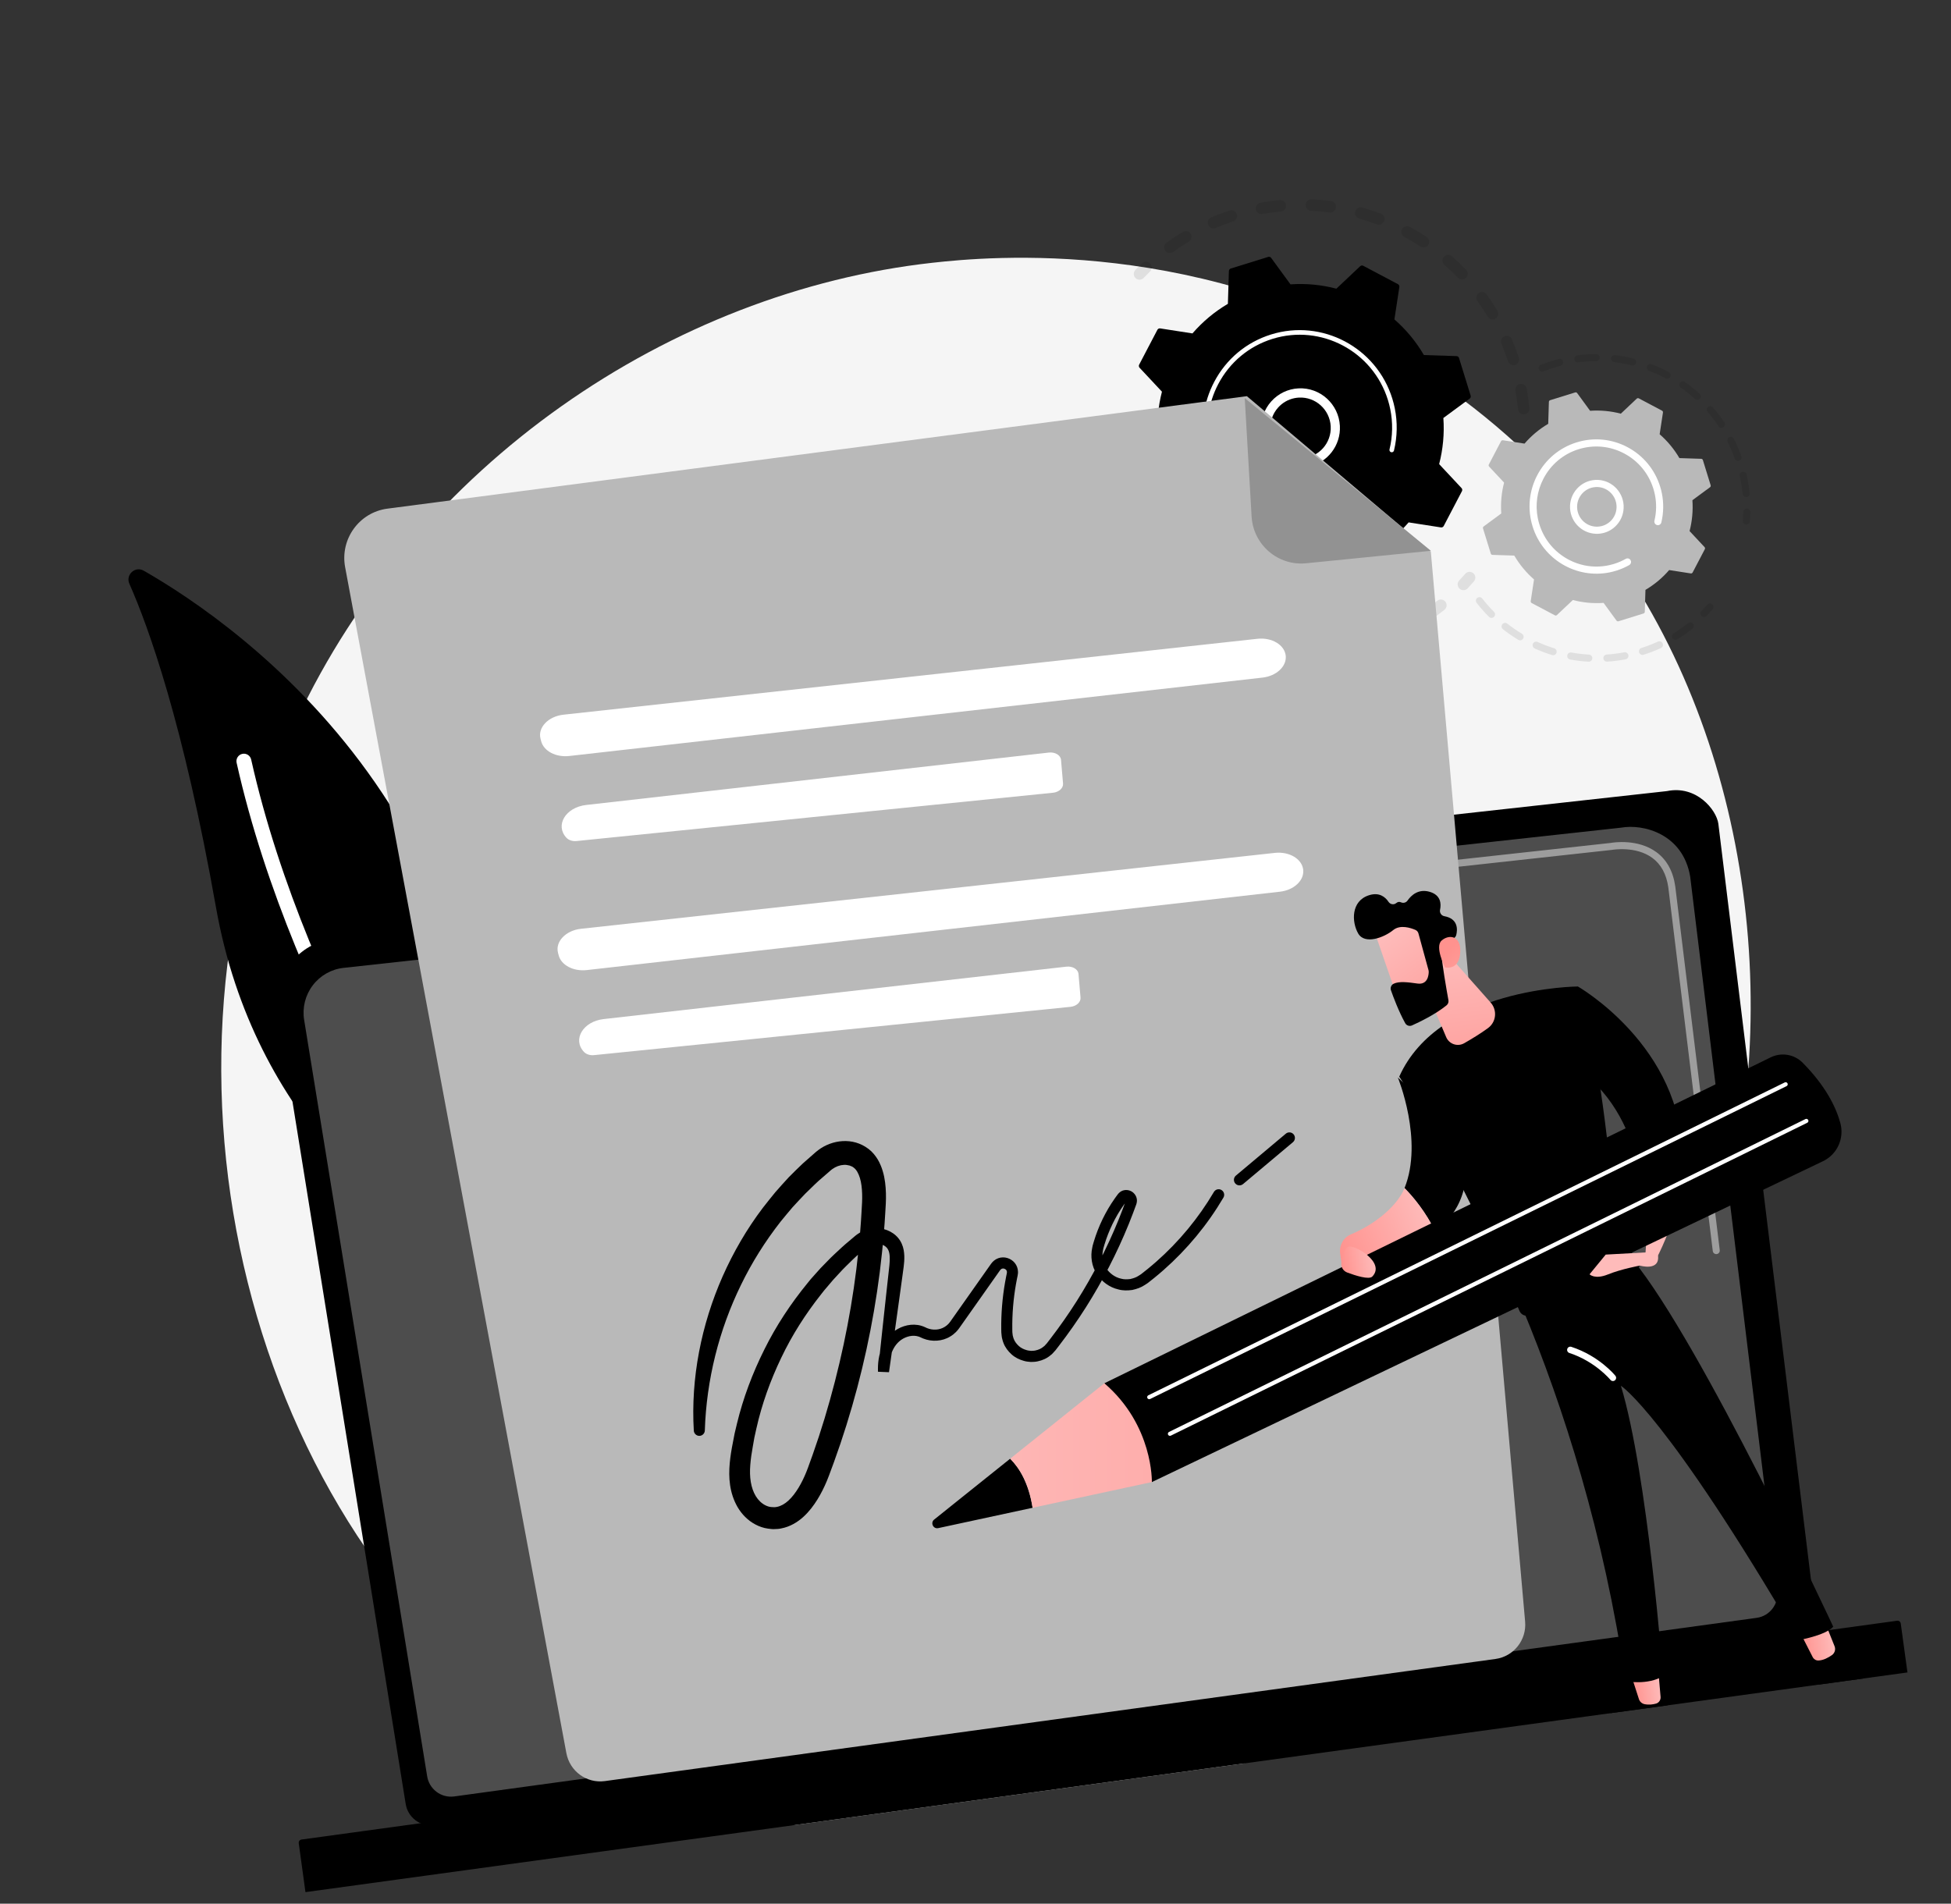 <svg width="331" height="323" viewBox="0 0 331 323" fill="none" xmlns="http://www.w3.org/2000/svg">
<rect x="0" y="0" width="331" height="323" fill="#333333" stroke="none"/>
<g clip-path="url(#clip0_3740:25032)">
<path d="M292.293 206.918C275.334 269.798 213.013 312.268 153.776 311.24C144.137 311.073 117.664 310.268 91.938 292.871C42.414 259.38 22.246 182.382 50.256 122.33C70.642 78.623 113.937 49.494 158.198 44.584C167.732 43.527 204.348 40.045 239.981 62.18C245.215 65.432 256.85 73.267 268.205 86.672C294.872 118.151 303.346 165.938 292.293 206.918Z" fill="#F5F5F5"/>
<path d="M82.126 211.44C81.899 213.396 79.757 214.48 78.042 213.522C68.582 208.237 43.179 190.866 36.635 153.91C31.109 122.704 25.163 106.304 21.95 99.048C21.271 97.513 22.934 96.002 24.387 96.832C40.415 105.994 90.388 140.546 82.126 211.44Z" fill="black"/>
<path d="M79.546 212.061C79.513 212.097 79.476 212.129 79.434 212.159C79.092 212.407 78.613 212.328 78.366 211.983C78.086 211.592 50.265 172.364 40.632 129.318C40.539 128.905 40.798 128.493 41.21 128.4C41.623 128.307 42.032 128.568 42.125 128.983C51.688 171.715 79.33 210.696 79.608 211.086C79.826 211.39 79.792 211.799 79.546 212.061Z" fill="white" stroke="white" stroke-miterlimit="10"/>
<path d="M68.814 305.991C69.137 308.346 71.32 310.008 73.664 309.687L304.198 278.073C306.543 277.751 308.197 275.561 307.874 273.207L291.529 139.763C291.206 137.408 287.816 133.19 282.806 134.228L56.699 159.265C53.747 159.592 51.058 161.12 49.261 163.494C47.464 165.867 46.715 168.877 47.19 171.822L68.814 305.991Z" fill="black"/>
<path d="M72.459 301.306C72.765 303.536 74.831 305.112 77.049 304.808L298.044 274.502C300.262 274.197 301.827 272.124 301.521 269.894L286.752 148.743C285.541 141.496 278.837 139.751 275.012 140.434L58.281 164.222C56.206 164.45 54.318 165.524 53.056 167.193C51.793 168.861 51.264 170.98 51.6 173.051L72.459 301.306Z" fill="#4D4D4D"/>
<g opacity="0.67">
<path opacity="0.67" d="M291.256 212.784C291.253 212.784 291.251 212.784 291.248 212.785C290.921 212.825 290.622 212.591 290.583 212.261L289.381 202.437C289.341 202.112 289.569 201.815 289.891 201.771C289.894 201.771 289.897 201.771 289.9 201.77C290.227 201.73 290.525 201.964 290.564 202.293L291.766 212.118C291.806 212.443 291.579 212.739 291.256 212.784Z" fill="white"/>
<path opacity="0.67" d="M288.312 188.708C288.312 188.708 288.306 188.709 288.304 188.71C287.977 188.75 287.678 188.515 287.639 188.186L283.038 150.557C282.721 148.328 281.804 146.639 280.311 145.55C277.525 143.517 273.635 144.174 273.472 144.204L204.199 151.808C203.872 151.844 203.577 151.606 203.541 151.277C203.504 150.948 203.717 150.634 204.068 150.616L273.299 143.018C273.725 142.934 277.875 142.292 281.011 144.579C282.775 145.867 283.855 147.826 284.22 150.401L288.823 188.041C288.863 188.368 288.634 188.664 288.312 188.708Z" fill="white"/>
</g>
<path d="M52.752 323.82L323.467 286.695C323.763 286.655 323.971 286.379 323.93 286.082L322.474 275.461C322.433 275.163 322.158 274.954 321.863 274.994L51.148 312.118C50.852 312.159 50.644 312.435 50.684 312.732L52.141 323.353C52.181 323.649 52.456 323.86 52.752 323.82Z" fill="black"/>
<g opacity="0.3">
<path opacity="0.3" d="M258.6 70.311C258.064 70.362 257.588 69.967 257.536 69.429C257.436 68.383 257.289 67.325 257.099 66.286C257.003 65.761 257.345 65.256 257.863 65.151C257.87 65.15 257.875 65.148 257.882 65.147C258.411 65.051 258.919 65.404 259.016 65.936C259.215 67.029 259.37 68.142 259.475 69.244C259.524 69.747 259.183 70.198 258.7 70.296C258.668 70.303 258.634 70.309 258.6 70.311ZM255.832 61.291C255.504 60.287 255.129 59.289 254.719 58.322C254.508 57.825 254.737 57.249 255.232 57.038C255.73 56.828 256.3 57.059 256.511 57.557C256.942 58.575 257.336 59.626 257.682 60.681C257.85 61.194 257.573 61.748 257.061 61.916C257.024 61.928 256.986 61.938 256.949 61.946C256.473 62.043 255.989 61.768 255.832 61.291ZM252.387 53.734C251.845 52.831 251.259 51.941 250.644 51.088C250.327 50.651 250.424 50.038 250.859 49.721C251.294 49.404 251.903 49.502 252.22 49.939C252.869 50.838 253.487 51.774 254.056 52.725C254.334 53.188 254.185 53.79 253.725 54.068C253.626 54.127 253.522 54.167 253.416 54.189C253.022 54.269 252.604 54.098 252.387 53.734ZM247.346 47.137C246.617 46.378 245.848 45.641 245.058 44.948C244.653 44.592 244.61 43.973 244.964 43.566C245.318 43.16 245.934 43.119 246.339 43.474C247.17 44.205 247.981 44.98 248.747 45.778C249.121 46.168 249.11 46.788 248.723 47.162C248.584 47.296 248.417 47.382 248.241 47.417C247.926 47.482 247.587 47.387 247.346 47.137ZM240.971 41.833C240.095 41.256 239.183 40.709 238.258 40.207C237.784 39.95 237.607 39.356 237.863 38.88C238.118 38.404 238.709 38.227 239.183 38.484C240.155 39.012 241.116 39.589 242.038 40.195C242.488 40.492 242.615 41.099 242.321 41.551C242.173 41.779 241.945 41.924 241.699 41.974C241.455 42.022 241.195 41.979 240.971 41.833ZM233.589 38.075C232.607 37.706 231.596 37.377 230.587 37.092C230.068 36.947 229.765 36.407 229.909 35.886C230.053 35.365 230.59 35.061 231.109 35.207C232.172 35.505 233.235 35.853 234.268 36.241C234.773 36.43 235.029 36.995 234.842 37.501C234.721 37.83 234.441 38.054 234.122 38.119C233.949 38.153 233.766 38.142 233.589 38.075ZM197.69 42.539C197.374 42.1 197.471 41.488 197.907 41.172C198.8 40.523 199.733 39.905 200.681 39.335C201.142 39.057 201.74 39.208 202.017 39.672C202.294 40.136 202.145 40.738 201.683 41.015C200.784 41.556 199.898 42.143 199.05 42.76C198.934 42.844 198.806 42.9 198.673 42.927C198.311 42.999 197.922 42.86 197.69 42.539ZM225.57 36.057C224.531 35.917 223.475 35.821 222.429 35.772C221.892 35.746 221.475 35.287 221.5 34.747C221.524 34.206 221.98 33.792 222.518 33.815C223.62 33.867 224.732 33.968 225.825 34.115C226.358 34.187 226.734 34.68 226.663 35.215C226.607 35.641 226.287 35.965 225.892 36.046C225.788 36.068 225.679 36.072 225.57 36.057ZM204.975 38.163C204.765 37.665 204.996 37.091 205.492 36.88C206.507 36.449 207.553 36.057 208.603 35.712C209.114 35.542 209.664 35.826 209.832 36.34C209.999 36.854 209.72 37.407 209.209 37.575C208.211 37.902 207.216 38.275 206.252 38.684C206.191 38.71 206.128 38.73 206.065 38.742C205.62 38.833 205.159 38.6 204.975 38.163ZM217.306 35.89C216.264 35.987 215.212 36.132 214.181 36.318C213.652 36.414 213.145 36.059 213.049 35.527C212.954 35.002 213.295 34.499 213.812 34.394C213.819 34.393 213.826 34.392 213.833 34.391C214.919 34.194 216.027 34.042 217.124 33.939C217.66 33.889 218.135 34.285 218.186 34.824C218.233 35.327 217.893 35.776 217.411 35.874C217.376 35.882 217.341 35.886 217.306 35.89Z" fill="black"/>
<path opacity="0.3" d="M193.519 47.439C193.707 47.401 193.885 47.307 194.029 47.157C194.376 46.792 194.736 46.429 195.1 46.077C195.488 45.703 195.498 45.082 195.125 44.693C194.752 44.303 194.134 44.29 193.748 44.666C193.365 45.036 192.986 45.419 192.621 45.803C192.25 46.193 192.264 46.813 192.652 47.187C192.89 47.417 193.216 47.5 193.519 47.439Z" fill="black"/>
</g>
<g opacity="0.3">
<path opacity="0.3" d="M183.011 75.347C183.472 75.254 183.81 74.836 183.79 74.349C183.769 73.844 183.758 73.331 183.758 72.823C183.757 72.282 183.321 71.843 182.784 71.843C182.243 71.842 181.809 72.28 181.81 72.821C181.81 73.355 181.822 73.896 181.843 74.427C181.866 74.967 182.32 75.388 182.857 75.366C182.91 75.364 182.961 75.357 183.011 75.347Z" fill="black"/>
<path opacity="0.3" d="M226.55 111.575C226.018 111.656 225.521 111.288 225.44 110.753C225.359 110.218 225.723 109.72 226.256 109.639C227.268 109.485 228.29 109.286 229.305 109.043C229.825 108.917 230.353 109.244 230.479 109.77C230.603 110.297 230.28 110.824 229.757 110.949C229.317 111.054 228.878 111.151 228.439 111.24C227.812 111.368 227.177 111.48 226.55 111.575ZM233.567 108.809C233.373 108.305 233.621 107.739 234.124 107.544C235.087 107.171 236.044 106.752 236.97 106.299C237.453 106.061 238.037 106.265 238.273 106.752C238.508 107.238 238.308 107.824 237.824 108.06C236.849 108.537 235.841 108.978 234.827 109.371C234.775 109.392 234.722 109.407 234.668 109.418C234.211 109.51 233.74 109.261 233.567 108.809ZM221.26 112.009C220.176 112.024 219.077 111.991 217.992 111.912C217.455 111.874 217.05 111.405 217.088 110.865C217.125 110.326 217.592 109.92 218.128 109.959C219.158 110.034 220.202 110.064 221.23 110.05C221.768 110.044 222.211 110.476 222.218 111.017C222.225 111.495 221.89 111.898 221.439 111.99C221.383 112.001 221.322 112.009 221.26 112.009ZM241.075 105.134C240.775 104.684 240.894 104.076 241.341 103.776C242.198 103.2 243.039 102.579 243.844 101.932C244.264 101.594 244.876 101.663 245.213 102.086C245.55 102.508 245.483 103.124 245.063 103.462C244.216 104.143 243.329 104.797 242.428 105.403C242.319 105.477 242.201 105.525 242.079 105.549C241.702 105.626 241.301 105.474 241.075 105.134ZM212.738 111.166C211.678 110.94 210.613 110.666 209.572 110.35C209.057 110.194 208.765 109.648 208.919 109.13C209.074 108.612 209.617 108.319 210.132 108.476C211.122 108.775 212.133 109.037 213.14 109.251C213.667 109.363 214.004 109.884 213.893 110.412C213.81 110.806 213.502 111.095 213.133 111.169C213.006 111.194 212.873 111.194 212.738 111.166ZM204.605 108.464C203.616 108.01 202.636 107.508 201.691 106.974C201.221 106.708 201.054 106.112 201.318 105.64C201.582 105.169 202.176 105.002 202.644 105.267C203.543 105.775 204.475 106.252 205.413 106.683C205.903 106.908 206.119 107.489 205.896 107.982C205.761 108.278 205.497 108.474 205.202 108.534C205.007 108.574 204.799 108.554 204.605 108.464ZM197.247 104.047C196.381 103.387 195.532 102.684 194.725 101.955C194.324 101.593 194.291 100.974 194.649 100.572C195.009 100.169 195.624 100.137 196.025 100.498C196.793 101.19 197.599 101.859 198.422 102.486C198.852 102.813 198.937 103.427 198.612 103.857C198.463 104.055 198.254 104.18 198.029 104.225C197.765 104.28 197.48 104.224 197.247 104.047ZM191.022 98.123C190.319 97.288 189.644 96.415 189.015 95.525C188.703 95.084 188.806 94.473 189.244 94.159C189.682 93.847 190.291 93.951 190.603 94.392C191.2 95.236 191.841 96.066 192.509 96.859C192.857 97.272 192.806 97.889 192.396 98.239C192.266 98.349 192.116 98.419 191.961 98.45C191.623 98.518 191.26 98.405 191.022 98.123ZM186.239 90.966C185.738 89.999 185.271 88.998 184.852 87.99C184.644 87.491 184.878 86.917 185.375 86.709C185.869 86.502 186.442 86.737 186.649 87.236C187.048 88.193 187.491 89.144 187.967 90.063C188.216 90.543 188.03 91.134 187.553 91.383C187.47 91.427 187.384 91.457 187.296 91.475C186.883 91.559 186.445 91.362 186.239 90.966ZM183.138 82.939C182.932 82.163 182.747 81.372 182.588 80.586C182.531 80.302 182.476 80.017 182.426 79.733C182.33 79.201 182.673 78.683 183.211 78.597C183.741 78.501 184.247 78.856 184.344 79.388C184.392 79.658 184.444 79.928 184.499 80.2C184.649 80.946 184.825 81.699 185.021 82.437C185.161 82.959 184.852 83.496 184.332 83.635C184.313 83.64 184.293 83.645 184.273 83.648C183.773 83.749 183.272 83.443 183.138 82.939Z" fill="black"/>
<path opacity="0.3" d="M248.472 100.119C248.662 100.081 248.842 99.986 248.985 99.834C249.348 99.449 249.709 99.05 250.059 98.646C250.413 98.239 250.37 97.62 249.965 97.265C249.559 96.91 248.944 96.95 248.59 97.358C248.258 97.742 247.914 98.121 247.57 98.486C247.201 98.878 247.217 99.498 247.608 99.871C247.847 100.098 248.172 100.18 248.472 100.119Z" fill="black"/>
</g>
<path d="M248.028 83.338C248.118 83.164 248.09 82.953 247.957 82.811L244.16 78.748C244.811 76.231 245.066 73.591 244.877 70.921L249.341 67.632C249.498 67.517 249.564 67.314 249.506 67.128L247.533 60.744C247.476 60.557 247.307 60.429 247.112 60.422L241.576 60.244C240.227 57.934 238.527 55.902 236.571 54.195L237.41 48.69C237.44 48.497 237.344 48.307 237.172 48.216L231.288 45.098C231.115 45.007 230.905 45.036 230.764 45.169L226.727 48.979C224.222 48.322 221.595 48.062 218.938 48.248L215.66 43.756C215.546 43.599 215.344 43.532 215.158 43.589L208.81 45.563C208.624 45.621 208.496 45.79 208.49 45.986L208.32 51.55C206.024 52.903 204.004 54.608 202.309 56.572L196.831 55.721C196.639 55.691 196.45 55.787 196.359 55.96L193.266 61.869C193.175 62.042 193.204 62.254 193.337 62.396L197.133 66.459C196.483 68.976 196.228 71.616 196.417 74.286L191.952 77.575C191.796 77.689 191.73 77.892 191.787 78.079L193.76 84.463C193.818 84.649 193.987 84.778 194.181 84.785L199.717 84.963C201.067 87.273 202.766 89.305 204.723 91.011L203.883 96.516C203.854 96.71 203.949 96.9 204.122 96.991L210.006 100.109C210.178 100.2 210.388 100.171 210.53 100.038L214.567 96.228C217.072 96.885 219.699 97.145 222.356 96.959L225.633 101.451C225.748 101.608 225.95 101.675 226.136 101.617L232.484 99.644C232.67 99.586 232.798 99.416 232.804 99.221L232.974 93.658C235.27 92.305 237.289 90.599 238.984 88.635L244.463 89.487C244.655 89.517 244.844 89.421 244.935 89.248L248.028 83.338Z" fill="black"/>
<path d="M221.007 79.309C217.328 79.504 214.173 76.654 213.974 72.956C213.878 71.164 214.482 69.443 215.673 68.11C216.865 66.777 218.503 65.989 220.286 65.896C223.965 65.701 227.12 68.551 227.319 72.249C227.5 75.614 225.172 78.538 221.981 79.185C221.665 79.25 221.339 79.292 221.007 79.309ZM216.833 69.158C215.919 70.18 215.456 71.5 215.53 72.874C215.683 75.709 218.102 77.894 220.923 77.745C223.744 77.597 225.914 75.168 225.762 72.332C225.609 69.496 223.19 67.311 220.369 67.46C220.114 67.474 219.862 67.506 219.615 67.556C218.546 67.773 217.577 68.328 216.833 69.158Z" fill="white"/>
<path d="M223.769 88.722C224.318 88.611 224.863 88.472 225.405 88.303C225.575 88.25 225.744 88.194 225.914 88.136C226.745 87.847 227.553 87.493 228.324 87.078C228.335 87.072 228.345 87.066 228.356 87.061C228.385 87.045 228.415 87.028 228.445 87.012C228.502 86.98 228.56 86.948 228.617 86.915C228.768 86.83 228.841 86.658 228.808 86.496C228.8 86.457 228.786 86.418 228.765 86.381C228.66 86.192 228.422 86.127 228.234 86.232C227.27 86.778 226.24 87.222 225.173 87.554C219.878 89.201 214.356 87.867 210.406 84.503C208.208 82.633 206.498 80.135 205.582 77.173C205.422 76.654 205.288 76.129 205.182 75.605C204.467 72.067 204.981 68.421 206.675 65.186C208.62 61.47 211.891 58.739 215.883 57.498C224.127 54.935 232.912 59.592 235.474 67.879C235.632 68.39 235.763 68.906 235.868 69.427C236.324 71.684 236.283 74.016 235.741 76.254C235.726 76.311 235.727 76.37 235.738 76.424C235.767 76.569 235.876 76.69 236.028 76.728C236.237 76.779 236.448 76.651 236.499 76.44C237.068 74.09 237.111 71.642 236.633 69.273C236.523 68.726 236.384 68.183 236.219 67.647C233.53 58.947 224.302 54.06 215.652 56.749C211.461 58.052 208.029 60.918 205.986 64.82C204.208 68.216 203.669 72.043 204.419 75.757C204.531 76.308 204.671 76.859 204.839 77.403C206.141 81.618 208.998 85.072 212.883 87.131C216.264 88.924 220.074 89.471 223.769 88.722Z" fill="white"/>
<g opacity="0.3">
<path opacity="0.3" d="M296.393 88.988C296.649 88.936 296.85 88.721 296.873 88.447C296.916 87.935 296.946 87.415 296.958 86.901C296.966 86.567 296.703 86.29 296.372 86.281C296.039 86.271 295.763 86.535 295.755 86.868C295.742 87.358 295.715 87.853 295.674 88.341C295.646 88.673 295.891 88.967 296.222 88.996C296.281 89.002 296.338 88.999 296.393 88.988Z" fill="black"/>
<path opacity="0.3" d="M296.301 84.344C295.97 84.376 295.675 84.134 295.643 83.801C295.56 82.962 295.433 82.118 295.267 81.291C295.231 81.117 295.194 80.943 295.155 80.768C295.083 80.442 295.286 80.119 295.61 80.046C295.919 79.99 296.256 80.179 296.33 80.505C296.371 80.687 296.41 80.87 296.447 81.053C296.622 81.919 296.755 82.804 296.842 83.684C296.873 83.995 296.662 84.275 296.363 84.336C296.342 84.339 296.322 84.342 296.301 84.344ZM294.303 77.817C293.961 76.854 293.556 75.903 293.1 74.992C292.951 74.693 293.07 74.33 293.368 74.18C293.663 74.032 294.026 74.151 294.176 74.45C294.653 75.405 295.078 76.402 295.436 77.411C295.548 77.726 295.385 78.071 295.072 78.183C295.044 78.193 295.016 78.201 294.989 78.207C294.7 78.266 294.405 78.103 294.303 77.817ZM291.559 72.338C290.993 71.489 290.369 70.668 289.702 69.895C289.485 69.642 289.512 69.261 289.763 69.042C290.015 68.823 290.393 68.85 290.612 69.103C291.311 69.913 291.966 70.775 292.56 71.665C292.745 71.942 292.671 72.318 292.396 72.504C292.328 72.549 292.255 72.579 292.18 72.594C291.947 72.642 291.698 72.547 291.559 72.338ZM287.56 67.702C286.804 67.018 285.999 66.374 285.167 65.791C284.895 65.599 284.828 65.222 285.018 64.948C285.207 64.675 285.582 64.608 285.855 64.8C286.728 65.412 287.572 66.086 288.365 66.804C288.613 67.027 288.632 67.41 288.411 67.659C288.321 67.759 288.205 67.821 288.084 67.846C287.902 67.882 287.707 67.836 287.56 67.702ZM282.557 64.186C281.659 63.708 280.722 63.28 279.774 62.916C279.465 62.797 279.308 62.447 279.426 62.135C279.544 61.822 279.892 61.666 280.203 61.786C281.197 62.167 282.177 62.616 283.12 63.117C283.413 63.273 283.526 63.64 283.37 63.935C283.283 64.102 283.128 64.21 282.958 64.245C282.827 64.271 282.686 64.255 282.557 64.186ZM276.86 61.997C275.874 61.752 274.863 61.567 273.856 61.447C273.526 61.407 273.29 61.106 273.329 60.775C273.368 60.443 273.666 60.207 273.996 60.245C275.052 60.371 276.112 60.566 277.147 60.822C277.47 60.902 277.667 61.23 277.587 61.554C277.53 61.789 277.343 61.958 277.123 62.003C277.038 62.019 276.949 62.019 276.86 61.997ZM270.806 61.274C269.794 61.279 268.769 61.35 267.758 61.481C267.429 61.524 267.126 61.291 267.083 60.96C267.04 60.629 267.272 60.33 267.601 60.282C268.66 60.143 269.735 60.07 270.797 60.065C271.129 60.063 271.401 60.332 271.404 60.666C271.406 60.96 271.199 61.206 270.923 61.262C270.885 61.269 270.846 61.273 270.806 61.274ZM261.073 62.671C260.951 62.36 261.102 62.01 261.412 61.887C262.267 61.549 263.156 61.252 264.051 61.004C264.188 60.966 264.323 60.93 264.459 60.895C264.776 60.803 265.109 61.006 265.192 61.331C265.275 61.654 265.081 61.984 264.759 62.067C264.632 62.099 264.504 62.134 264.374 62.17C263.517 62.407 262.67 62.691 261.854 63.013C261.82 63.026 261.786 63.036 261.752 63.043C261.47 63.099 261.181 62.947 261.073 62.671Z" fill="black"/>
</g>
<g opacity="0.3">
<path opacity="0.3" d="M275.788 111.867C274.758 112.062 273.707 112.196 272.663 112.264C272.332 112.285 272.044 112.033 272.023 111.699C272 111.365 272.254 111.081 272.584 111.057C273.578 110.991 274.581 110.864 275.564 110.678C275.89 110.616 276.205 110.833 276.267 111.16C276.328 111.486 276.118 111.8 275.796 111.864C275.793 111.867 275.791 111.867 275.788 111.867ZM278.088 110.701C277.987 110.383 278.163 110.043 278.479 109.942C279.431 109.639 280.376 109.276 281.285 108.86C281.586 108.724 281.944 108.856 282.082 109.162C282.22 109.466 282.087 109.823 281.784 109.962C280.831 110.397 279.842 110.779 278.844 111.095C278.822 111.102 278.802 111.107 278.78 111.111C278.484 111.171 278.182 110.999 278.088 110.701ZM269.512 112.275C268.464 112.215 267.411 112.088 266.383 111.901C266.056 111.842 265.838 111.526 265.897 111.198C265.956 110.87 266.268 110.653 266.595 110.711C267.577 110.89 268.581 111.01 269.581 111.069C269.913 111.089 270.166 111.374 270.147 111.707C270.132 111.988 269.928 112.212 269.667 112.265C269.616 112.275 269.564 112.279 269.512 112.275ZM283.741 108.277C283.568 107.992 283.656 107.62 283.939 107.446C284.791 106.922 285.619 106.34 286.401 105.715C286.661 105.508 287.039 105.552 287.246 105.813C287.453 106.075 287.411 106.455 287.15 106.662C286.331 107.317 285.462 107.928 284.569 108.477C284.507 108.515 284.441 108.54 284.374 108.553C284.133 108.603 283.876 108.5 283.741 108.277ZM263.322 111.147C262.322 110.836 261.33 110.458 260.374 110.028C260.07 109.891 259.935 109.533 260.07 109.228C260.206 108.923 260.562 108.787 260.866 108.924C261.777 109.336 262.724 109.695 263.678 109.992C263.996 110.091 264.174 110.43 264.075 110.75C264.008 110.968 263.829 111.121 263.62 111.164C263.524 111.182 263.422 111.178 263.322 111.147ZM257.58 108.56C256.681 108.015 255.807 107.41 254.982 106.764C254.72 106.558 254.673 106.178 254.877 105.915C255.082 105.653 255.46 105.605 255.722 105.811C256.509 106.428 257.343 107.005 258.201 107.524C258.486 107.696 258.578 108.068 258.407 108.355C258.316 108.505 258.17 108.602 258.01 108.635C257.868 108.663 257.714 108.64 257.58 108.56ZM252.618 104.665C251.873 103.92 251.169 103.122 250.523 102.295C250.317 102.032 250.363 101.652 250.624 101.446C250.886 101.239 251.264 101.287 251.469 101.549C252.085 102.338 252.757 103.099 253.467 103.809C253.703 104.045 253.704 104.428 253.469 104.664C253.382 104.752 253.275 104.807 253.163 104.83C252.972 104.868 252.766 104.813 252.618 104.665Z" fill="black"/>
<path opacity="0.3" d="M289.203 104.693C289.317 104.67 289.424 104.614 289.512 104.524C289.873 104.156 290.223 103.774 290.556 103.391C290.774 103.139 290.748 102.758 290.497 102.538C290.246 102.319 289.867 102.345 289.648 102.596C289.331 102.962 288.996 103.325 288.652 103.678C288.419 103.916 288.424 104.299 288.661 104.532C288.809 104.677 289.013 104.731 289.203 104.693Z" fill="black"/>
</g>
<path d="M289.237 93.18C289.298 93.065 289.278 92.924 289.189 92.828L286.649 90.109C287.084 88.425 287.255 86.658 287.128 84.871L290.115 82.671C290.219 82.593 290.264 82.458 290.225 82.333L288.905 78.062C288.867 77.937 288.753 77.85 288.624 77.847L284.92 77.726C284.016 76.181 282.879 74.821 281.571 73.679L282.132 69.995C282.152 69.866 282.088 69.738 281.972 69.677L278.035 67.591C277.92 67.529 277.78 67.549 277.684 67.638L274.983 70.188C273.307 69.748 271.549 69.574 269.771 69.699L267.578 66.694C267.5 66.588 267.366 66.543 267.242 66.582L262.994 67.902C262.869 67.941 262.784 68.055 262.78 68.185L262.666 71.908C261.13 72.814 259.778 73.954 258.644 75.269L254.977 74.699C254.849 74.679 254.722 74.743 254.661 74.86L252.591 78.814C252.53 78.929 252.55 79.071 252.638 79.166L255.179 81.885C254.744 83.569 254.573 85.335 254.7 87.122L251.713 89.323C251.608 89.399 251.564 89.535 251.603 89.66L252.923 93.931C252.961 94.056 253.074 94.142 253.204 94.147L256.908 94.267C257.812 95.812 258.949 97.172 260.258 98.314L259.697 101.998C259.676 102.127 259.74 102.255 259.856 102.316L263.793 104.402C263.908 104.464 264.049 104.444 264.144 104.355L266.846 101.805C268.522 102.246 270.28 102.419 272.058 102.294L274.251 105.3C274.329 105.405 274.463 105.45 274.587 105.411L278.835 104.091C278.959 104.052 279.044 103.938 279.049 103.808L279.163 100.085C280.699 99.179 282.051 98.039 283.185 96.724L286.851 97.294C286.98 97.314 287.107 97.25 287.167 97.133L289.237 93.18Z" fill="#B9B9B9"/>
<path d="M271.16 90.566C269.945 90.63 268.778 90.215 267.874 89.398C266.969 88.581 266.435 87.459 266.369 86.238C266.234 83.719 268.159 81.565 270.668 81.429C273.174 81.296 275.324 83.238 275.459 85.757C275.525 86.977 275.114 88.15 274.302 89.058C273.642 89.796 272.781 90.288 271.829 90.481C271.611 90.525 271.387 90.553 271.16 90.566ZM267.57 86.174C267.619 87.072 268.012 87.898 268.678 88.499C269.343 89.1 270.202 89.405 271.095 89.357C271.988 89.309 272.809 88.916 273.406 88.248C274.003 87.579 274.305 86.717 274.257 85.82C274.157 83.967 272.577 82.539 270.733 82.636C270.567 82.645 270.404 82.666 270.246 82.698C268.646 83.022 267.48 84.488 267.57 86.174Z" fill="white"/>
<path d="M273.082 97.117C273.455 97.041 273.828 96.945 274.199 96.831C274.935 96.602 275.65 96.298 276.324 95.925C276.354 95.908 276.384 95.891 276.414 95.874C276.647 95.742 276.759 95.478 276.708 95.228C276.696 95.167 276.674 95.107 276.642 95.05C276.479 94.759 276.112 94.657 275.823 94.819C275.198 95.173 274.531 95.461 273.842 95.674C273.804 95.686 273.766 95.697 273.729 95.708C272.094 96.199 270.399 96.262 268.772 95.917C267.889 95.729 267.025 95.421 266.201 94.995C266.195 94.992 266.188 94.988 266.182 94.985C266.161 94.974 266.141 94.963 266.121 94.952C263.726 93.683 261.964 91.553 261.161 88.954C261.057 88.618 260.971 88.279 260.902 87.939C260.44 85.649 260.772 83.288 261.869 81.193C263.128 78.788 265.246 77.02 267.829 76.217C270.412 75.415 273.156 75.669 275.552 76.939C277.947 78.208 279.708 80.338 280.511 82.937C280.614 83.268 280.699 83.603 280.767 83.939C281.062 85.4 281.036 86.909 280.684 88.359C280.663 88.448 280.662 88.537 280.68 88.622C280.725 88.845 280.893 89.033 281.128 89.091C281.45 89.169 281.776 88.972 281.854 88.647C282.247 87.025 282.277 85.337 281.947 83.703C281.872 83.326 281.777 82.951 281.662 82.582C280.763 79.673 278.793 77.291 276.112 75.871C273.432 74.451 270.365 74.161 267.473 75.063C264.582 75.962 262.214 77.939 260.804 80.631C259.578 82.974 259.206 85.614 259.723 88.177C259.799 88.558 259.896 88.938 260.012 89.313C261.75 94.94 267.457 98.257 273.082 97.117Z" fill="white"/>
<path d="M211.542 67.22L65.731 86.303C60.938 86.93 57.661 91.475 58.557 96.25L96.091 297.468C96.665 300.542 99.536 302.625 102.617 302.202L253.714 281.481C256.808 281.057 259.023 278.266 258.747 275.139L242.746 93.579L211.542 67.22Z" fill="#B9B9B9"/>
<path d="M221.601 95.572C216.833 96.054 212.62 92.443 212.342 87.633L211.179 67.549L242.758 93.454L221.601 95.572Z" fill="#929292"/>
<path d="M95.606 121.262C115.874 119.063 193.672 110.539 213.318 108.386C215.797 108.114 217.976 109.438 218.136 111.307C218.288 113.085 216.542 114.705 214.185 114.972L96.585 128.27C94.32 128.526 92.253 127.444 91.815 125.774L91.705 125.351C91.205 123.441 93.014 121.543 95.606 121.262Z" fill="white"/>
<path d="M96.107 142.154C96.489 142.559 97.14 142.768 97.812 142.7L178.642 134.507C179.658 134.404 180.417 133.71 180.352 132.945L180.009 128.931C179.941 128.133 179.005 127.57 177.948 127.689L99.451 136.581C95.955 136.978 94.117 140.041 96.107 142.154Z" fill="white"/>
<path d="M98.574 157.588C118.842 155.388 196.64 146.864 216.286 144.711C218.764 144.44 220.944 145.763 221.104 147.632C221.256 149.411 219.509 151.03 217.152 151.297L99.553 164.595C97.288 164.851 95.22 163.769 94.783 162.099L94.673 161.676C94.173 159.768 95.981 157.869 98.574 157.588Z" fill="white"/>
<path d="M99.074 178.481C99.456 178.886 100.107 179.095 100.779 179.027L181.609 170.834C182.624 170.73 183.384 170.037 183.318 169.272L182.975 165.257C182.907 164.459 181.972 163.896 180.915 164.016L102.418 172.908C98.923 173.304 97.084 176.368 99.074 178.481Z" fill="white"/>
<path d="M117.707 242.737C117.186 233.829 118.973 224.779 122.601 216.56C124.427 212.452 126.697 208.528 129.423 204.934C130.126 204.055 130.808 203.154 131.534 202.292C132.288 201.453 133.018 200.591 133.795 199.773C134.596 198.978 135.385 198.167 136.214 197.401L137.486 196.281L138.122 195.722L138.44 195.443C138.556 195.346 138.713 195.22 138.853 195.118C141.125 193.416 144.646 192.869 147.36 194.95C148.02 195.448 148.52 196.088 148.915 196.729C149.099 197.053 149.279 197.383 149.406 197.71C149.556 198.041 149.656 198.365 149.759 198.693C150.153 199.999 150.263 201.248 150.304 202.464C150.323 203.071 150.306 203.672 150.28 204.259L150.183 205.919C150.126 207.026 150.034 208.131 149.946 209.237C149.769 211.447 149.526 213.651 149.258 215.852C148.139 224.649 146.253 233.345 143.605 241.799L142.58 244.958C142.213 246.002 141.859 247.052 141.481 248.092L140.905 249.649L140.616 250.428L140.293 251.244C139.84 252.332 139.314 253.4 138.672 254.436C138.027 255.468 137.276 256.479 136.29 257.376C135.313 258.264 134.035 259.052 132.536 259.332C132.168 259.422 131.789 259.434 131.41 259.445C131.029 259.477 130.666 259.401 130.295 259.365C129.556 259.27 128.832 259.015 128.181 258.673C126.868 257.985 125.847 256.922 125.14 255.724C124.455 254.538 124.049 253.258 123.865 251.984C123.675 250.711 123.699 249.472 123.801 248.292C123.91 247.107 124.093 245.988 124.313 244.886L124.632 243.226L125.023 241.582C126.075 237.2 127.681 232.972 129.684 228.958C131.677 224.935 134.166 221.175 137 217.712L137.529 217.06L138.087 216.433L139.206 215.183C139.589 214.776 139.986 214.382 140.376 213.982C140.769 213.585 141.151 213.176 141.569 212.804C142.388 212.043 143.195 211.27 144.063 210.565L144.703 210.024L145.022 209.754C145.08 209.708 145.12 209.669 145.191 209.614L145.404 209.453C145.983 209.037 146.634 208.723 147.329 208.552C148.707 208.193 150.279 208.405 151.507 209.256C152.137 209.677 152.685 210.328 152.99 211.034C153.307 211.741 153.396 212.451 153.421 213.098C153.442 213.748 153.386 214.353 153.316 214.926L153.094 216.566L152.648 219.818C152.064 224.153 151.432 228.484 150.825 232.817L150.823 232.826L148.957 232.749C148.9 231.327 149.081 229.858 149.678 228.479C149.984 227.793 150.382 227.143 150.918 226.572C151.453 225.995 152.104 225.553 152.811 225.232C153.523 224.922 154.304 224.738 155.115 224.761C155.518 224.772 155.928 224.829 156.324 224.954C156.524 225.007 156.716 225.092 156.907 225.173L157.306 225.355C158.267 225.737 159.392 225.679 160.251 225.148C160.47 225.024 160.663 224.862 160.845 224.688C160.929 224.595 161.022 224.509 161.095 224.405L161.215 224.251L161.356 224.05L162.488 222.445L164.752 219.235L167.017 216.024L168.149 214.419C168.428 214.029 168.854 213.661 169.359 213.485C169.864 213.302 170.415 213.302 170.903 213.449C171.392 213.595 171.837 213.884 172.17 214.294C172.504 214.702 172.699 215.247 172.707 215.768C172.719 215.901 172.707 216.026 172.689 216.151C172.674 216.269 172.653 216.424 172.638 216.481L172.541 216.952L172.363 217.898C172.139 219.16 171.979 220.435 171.873 221.713C171.77 222.992 171.726 224.276 171.743 225.558C171.747 225.715 171.746 225.885 171.753 226.033L171.795 226.42C171.797 226.552 171.836 226.673 171.872 226.795C171.912 226.914 171.92 227.047 171.982 227.157C172.155 227.633 172.475 228.036 172.846 228.377C173.218 228.723 173.699 228.948 174.19 229.083C174.436 229.165 174.693 229.172 174.947 229.203C175.201 229.19 175.456 229.194 175.701 229.129C176.19 229.022 176.665 228.824 177.047 228.483L177.199 228.368L177.329 228.225L177.595 227.938L178.188 227.169C179.767 225.116 181.256 222.992 182.645 220.805C185.417 216.425 187.802 211.798 189.757 206.993L190.466 205.182L190.803 204.27L190.972 203.813L191.015 203.699C191.016 203.687 191.011 203.694 191.011 203.694C191.021 203.688 191.008 203.704 191.015 203.714C191.022 203.786 191.055 203.796 191.047 203.791C191.047 203.791 191.061 203.798 191.09 203.791C191.117 203.782 191.154 203.769 191.153 203.763C191.153 203.763 191.154 203.762 191.149 203.763L191.079 203.857L190.938 204.046C190.843 204.171 190.752 204.299 190.662 204.428C190.479 204.683 190.306 204.947 190.133 205.209C189.452 206.266 188.853 207.38 188.35 208.536C188.098 209.114 187.868 209.701 187.661 210.297C187.56 210.595 187.461 210.895 187.371 211.198L187.24 211.652L187.175 211.88L187.14 212.081C186.909 213.139 187.056 214.251 187.645 215.144C188.222 216.032 189.149 216.728 190.191 216.953C190.704 217.102 191.24 217.074 191.758 217.017C192.268 216.897 192.78 216.742 193.226 216.428L193.568 216.21L193.946 215.914C194.197 215.714 194.454 215.522 194.699 215.315C195.198 214.911 195.686 214.494 196.169 214.072C200.02 210.677 203.337 206.67 205.945 202.243L205.946 202.241C206.21 201.794 206.784 201.646 207.23 201.912C207.676 202.177 207.824 202.755 207.56 203.203C204.849 207.807 201.405 211.966 197.406 215.489C196.906 215.929 196.398 216.361 195.881 216.78C195.627 216.995 195.36 217.195 195.1 217.402L194.706 217.711L194.225 218.025C193.592 218.457 192.838 218.713 192.079 218.875C191.309 218.976 190.512 218.994 189.761 218.786C188.242 218.444 186.916 217.465 186.069 216.158C185.204 214.852 184.975 213.156 185.312 211.667L185.368 211.385L185.436 211.139L185.579 210.649C185.676 210.323 185.782 210 185.892 209.677C186.115 209.034 186.363 208.4 186.635 207.777C187.179 206.53 187.825 205.327 188.562 204.182C188.749 203.897 188.937 203.613 189.135 203.336C189.232 203.196 189.331 203.058 189.434 202.922L189.586 202.717L189.662 202.615C189.712 202.556 189.768 202.492 189.823 202.434C190.052 202.202 190.377 202.002 190.73 201.942C191.08 201.875 191.428 201.919 191.734 202.039C192.334 202.268 192.842 202.868 192.886 203.602C192.892 203.773 192.884 203.957 192.842 204.111C192.823 204.188 192.8 204.275 192.779 204.341L192.736 204.458L192.563 204.924L192.218 205.857L191.493 207.708C189.496 212.618 187.059 217.346 184.226 221.821C182.807 224.056 181.286 226.226 179.672 228.324L179.066 229.11L178.668 229.546L178.464 229.761L178.23 229.948C177.626 230.473 176.861 230.81 176.081 230.975C175.689 231.071 175.29 231.079 174.891 231.087C174.495 231.052 174.096 231.023 173.716 230.905C172.954 230.698 172.219 230.343 171.621 229.802C171.027 229.269 170.521 228.606 170.238 227.844C170.147 227.662 170.118 227.461 170.058 227.269C170.006 227.075 169.951 226.881 169.94 226.683L169.881 226.09L169.869 225.581C169.851 224.239 169.898 222.896 170.006 221.558C170.116 220.221 170.284 218.888 170.518 217.568L170.703 216.579L170.805 216.086C170.829 215.984 170.82 215.975 170.827 215.93C170.835 215.892 170.842 215.854 170.833 215.823C170.831 215.689 170.793 215.582 170.713 215.479C170.633 215.379 170.505 215.295 170.368 215.255C170.078 215.184 169.88 215.251 169.677 215.51L168.545 217.116L166.281 220.326L164.016 223.537L162.884 225.142L162.743 225.342L162.563 225.577C162.445 225.74 162.302 225.882 162.164 226.028C161.876 226.309 161.561 226.566 161.212 226.767C159.829 227.615 158.078 227.693 156.614 227.106L156.12 226.884C156.009 226.84 155.903 226.788 155.786 226.759C155.559 226.685 155.315 226.652 155.067 226.645C154.57 226.629 154.049 226.747 153.566 226.957C152.584 227.386 151.843 228.199 151.39 229.24C150.941 230.274 150.776 231.475 150.827 232.669L148.96 232.592L148.961 232.582C149.428 228.232 149.869 223.878 150.359 219.53L150.719 216.268L150.896 214.651C150.946 214.138 150.972 213.649 150.945 213.205C150.918 212.764 150.842 212.367 150.695 212.08C150.551 211.789 150.364 211.578 150.084 211.396C149.498 211.013 148.718 210.916 148 211.125C147.64 211.223 147.297 211.403 146.998 211.631L146.888 211.719L146.746 211.844L146.448 212.11L145.852 212.641C145.044 213.333 144.296 214.09 143.536 214.833C143.148 215.197 142.796 215.597 142.431 215.984C142.071 216.375 141.703 216.758 141.349 217.155L140.317 218.371L139.8 218.978L139.308 219.605C136.67 222.938 134.364 226.543 132.539 230.384C130.703 234.216 129.248 238.237 128.325 242.38L127.981 243.933L127.707 245.5C127.513 246.546 127.364 247.591 127.289 248.587C127.128 250.582 127.369 252.443 128.231 253.867C128.645 254.541 129.217 255.092 129.848 255.405C130.165 255.561 130.486 255.673 130.829 255.702C131.177 255.742 131.509 255.75 131.833 255.672C132.481 255.545 133.144 255.175 133.771 254.598C134.397 254.022 134.966 253.266 135.468 252.445C135.97 251.619 136.408 250.719 136.786 249.787L137.061 249.076L137.335 248.315L137.885 246.793C138.245 245.775 138.581 244.751 138.93 243.73L139.904 240.643C142.396 232.38 144.221 223.912 145.287 215.345C145.544 213.202 145.773 211.056 145.94 208.904C146.022 207.828 146.11 206.753 146.162 205.675L146.253 204.058C146.274 203.552 146.286 203.059 146.268 202.572C146.236 201.606 146.134 200.654 145.886 199.864C145.641 199.07 145.289 198.453 144.865 198.139C144.665 197.955 144.409 197.859 144.126 197.757C143.812 197.689 143.496 197.615 143.162 197.646C142.499 197.677 141.799 197.931 141.2 198.367C141.12 198.425 141.063 198.469 140.97 198.546L140.673 198.805L140.078 199.321L138.888 200.353C138.108 201.057 137.381 201.819 136.614 202.54C135.875 203.288 135.178 204.079 134.456 204.846C133.762 205.639 133.11 206.468 132.432 207.277C129.834 210.602 127.561 214.203 125.708 218.022C121.98 225.65 119.854 234.106 119.578 242.714C119.563 243.235 119.13 243.643 118.613 243.627C118.127 243.61 117.738 243.217 117.707 242.737Z" fill="black"/>
<path d="M210.41 201.119C210.101 201.161 209.777 201.048 209.562 200.789C209.23 200.389 209.283 199.795 209.68 199.462L218.153 192.35C218.55 192.017 219.141 192.071 219.473 192.47C219.805 192.87 219.753 193.463 219.356 193.797L210.884 200.909C210.742 201.026 210.578 201.096 210.41 201.119Z" fill="black"/>
<path d="M267.985 295.159C270.883 295.015 275.908 294.737 279.85 294.374C282.219 294.155 283.543 293.737 284.282 293.316C284.293 293.405 284.302 293.489 284.309 293.567C284.346 293.984 284.057 294.362 283.644 294.442C276.298 295.873 270.373 296.408 268.258 296.567C267.821 296.6 267.498 296.162 267.669 295.76C267.754 295.56 267.863 295.36 267.985 295.159Z" fill="black"/>
<path d="M279.849 294.374C275.907 294.739 270.882 295.016 267.984 295.159C270.323 291.3 278.938 287.734 278.938 287.734L281.462 287.388C283.543 289.666 284.122 292.026 284.28 293.316C283.543 293.737 282.219 294.155 279.849 294.374Z" fill="black"/>
<path d="M281.32 283.188L281.728 287.919C281.772 288.431 281.453 288.911 280.956 289.053C280.462 289.195 279.787 289.297 279.038 289.156C278.578 289.069 278.2 288.74 278.055 288.296L276.612 283.835L281.32 283.189L281.32 283.188Z" fill="url(#paint0_linear_3740:25032)"/>
<path d="M315.574 289.439C316.792 289.095 317.265 288.369 317.406 287.643C317.409 287.65 317.41 287.655 317.413 287.662C317.696 288.368 317.377 289.184 316.579 289.661C315.616 290.237 314.507 290.464 313.633 290.548C312.696 290.637 311.787 290.366 311.231 289.811L311.223 289.802C312.222 290.139 313.542 290.014 315.574 289.439Z" fill="black"/>
<path d="M308.241 279.466L310.323 279.181C313.484 278.681 316.397 285.13 317.406 287.643C317.265 288.369 316.792 289.095 315.574 289.439C313.543 290.014 312.223 290.138 311.223 289.802C309.2 287.771 307.896 284.569 307.222 282.688C306.455 280.549 308.241 279.466 308.241 279.466Z" fill="black"/>
<path d="M309.457 274.856L311.247 279.319C311.466 279.866 311.277 280.489 310.792 280.829C310.192 281.252 309.33 281.727 308.479 281.741C308.079 281.747 307.714 281.513 307.533 281.158L305.169 276.529L309.457 274.856Z" fill="url(#paint1_linear_3740:25032)"/>
<path d="M311.019 276.003C309.757 277.483 305.103 278.294 305.103 278.294C282.682 239.955 274.997 235.125 274.997 235.125C279.535 250.134 282.152 284.382 282.152 284.382C279.541 285.996 275.788 285.255 275.788 285.255C272.117 260.167 265.273 238.788 258.367 222.141C269.719 220.322 275.237 215.575 276.999 213.731C288.6 227.811 311.019 276.003 311.019 276.003Z" fill="black"/>
<path d="M267.697 167.38C271.334 177.892 273.214 197.341 273.917 206.233C274.114 208.733 276.308 211.934 278.021 214.089C278.29 214.427 278.22 214.916 277.867 215.164C275.702 216.688 268.319 221.502 259.234 223.221C258.627 223.335 258.025 222.992 257.786 222.421C247.506 197.875 237.39 182.678 237.39 182.678C244.177 167.512 267.697 167.38 267.697 167.38Z" fill="black"/>
<path d="M273.716 234.32C273.812 234.307 273.905 234.268 273.986 234.202C274.218 234.011 274.253 233.667 274.064 233.433C273.953 233.295 271.288 230.053 266.584 228.52C266.299 228.427 265.992 228.583 265.898 228.871C265.806 229.158 265.963 229.468 266.25 229.561C270.634 230.991 273.195 234.093 273.22 234.124C273.344 234.277 273.534 234.345 273.716 234.32Z" fill="white"/>
<path d="M285.47 196.543C285.468 201.672 284.176 207.445 280.883 213.839L279.153 212.778C279.153 212.778 279.945 205.208 277.784 197.036C280.239 196.195 283.291 196.297 285.47 196.543Z" fill="url(#paint2_linear_3740:25032)"/>
<path d="M267.118 181.045L267.696 167.38C267.696 167.38 285.476 177.534 285.469 196.543C283.291 196.297 280.24 196.195 277.784 197.036C276.227 191.15 273.139 184.951 267.118 181.045Z" fill="black"/>
<path d="M237.153 182.819L248.025 193.048C250.142 201.025 247.405 205.955 243.536 208.987C241.871 205.635 239.875 203.191 238.289 201.583C241.544 193.513 237.153 182.819 237.153 182.819Z" fill="black"/>
<path d="M238.288 201.584C239.874 203.191 241.87 205.636 243.536 208.987C233.694 218.272 227.577 214.208 227.577 214.208L227.366 212.67C227.179 211.306 227.913 209.969 229.177 209.443C233.408 207.683 237.101 204.527 238.288 201.584Z" fill="url(#paint3_linear_3740:25032)"/>
<path d="M240.834 165.299L245.35 175.965C245.858 177.163 247.288 177.648 248.414 177.005C249.628 176.313 251.162 175.384 252.462 174.43C253.849 173.411 254.052 171.409 252.909 170.117L245.396 161.63L240.834 165.299Z" fill="url(#paint4_linear_3740:25032)"/>
<path d="M233.123 157.782C233.121 157.976 237.356 170.08 237.356 170.08L244.177 167.512L241.858 155.443C241.858 155.443 233.144 154.534 233.123 157.782Z" fill="url(#paint5_linear_3740:25032)"/>
<path d="M240.647 158.369L242.362 164.627C242.384 164.708 242.395 164.788 242.394 164.871C242.392 165.381 242.255 167.132 240.481 166.88C238.87 166.651 237.398 166.466 236.458 166.903C236.036 167.099 235.832 167.584 235.986 168.025C236.371 169.124 237.284 171.586 238.402 173.604C238.628 174.013 239.131 174.175 239.556 173.985C240.838 173.411 243.507 172.122 245.412 170.581C245.67 170.372 245.795 170.041 245.737 169.713C245.449 168.114 244.591 163.249 244.561 161.856C244.532 160.55 245.997 159.563 246.642 159.193C246.853 159.072 247.005 158.871 247.063 158.633C247.27 157.793 247.453 155.891 245.039 155.452C244.535 155.361 244.208 154.872 244.313 154.367C244.524 153.362 244.468 151.882 242.57 151.321C240.642 150.752 239.419 151.911 238.795 152.803C238.544 153.164 238.075 153.278 237.675 153.094C237.447 152.99 237.172 152.983 236.874 153.232C236.473 153.566 235.867 153.46 235.576 153.023C235.018 152.186 233.999 151.346 232.263 151.896C229.183 152.872 229.307 156.435 230.422 158.381C231.536 160.327 234.816 159.077 236.373 157.806C237.557 156.84 239.347 157.438 240.135 157.779C240.389 157.889 240.574 158.106 240.647 158.369Z" fill="black"/>
<path d="M245.163 164.141C245.163 164.141 243.365 160.668 244.574 159.59C245.784 158.513 247.821 158.707 247.749 161.411C247.661 164.776 245.163 164.141 245.163 164.141Z" fill="url(#paint6_linear_3740:25032)"/>
<path d="M300.412 179.401L187.363 234.702L195.42 251.466L309.281 197.024C311.699 195.868 312.935 193.136 312.224 190.538C311.494 187.869 309.765 184.303 305.845 180.325C304.419 178.879 302.23 178.511 300.412 179.401Z" fill="black"/>
<path d="M158.488 257.825L171.381 247.5C172.978 249.099 174.545 251.682 175.187 255.828L159.176 259.28C158.326 259.465 157.809 258.369 158.488 257.825Z" fill="black"/>
<path d="M187.362 234.702C195.686 241.852 195.419 251.466 195.419 251.466L175.187 255.828C174.545 251.682 172.978 249.099 171.381 247.5L187.362 234.702Z" fill="url(#paint7_linear_3740:25032)"/>
<path d="M303.199 184.217C303.299 184.113 303.329 183.954 303.262 183.818C303.177 183.644 302.969 183.572 302.796 183.657L194.82 236.745C194.647 236.83 194.576 237.039 194.66 237.212C194.745 237.386 194.954 237.458 195.126 237.373L303.103 184.285C303.14 184.269 303.173 184.245 303.199 184.217Z" fill="white"/>
<path d="M306.711 190.433C306.812 190.33 306.842 190.17 306.775 190.034C306.69 189.86 306.482 189.788 306.309 189.873L198.333 242.96C198.159 243.046 198.088 243.255 198.173 243.428C198.258 243.602 198.467 243.674 198.639 243.589L306.615 190.502C306.653 190.484 306.685 190.461 306.711 190.433Z" fill="white"/>
<path d="M279.762 212.468L272.421 212.869L269.676 216.214C269.676 216.214 270.561 217.147 272.805 216.233C275.05 215.32 278.216 214.737 278.216 214.737C278.216 214.737 281.626 215.752 281.292 213.024L279.762 212.468Z" fill="url(#paint8_linear_3740:25032)"/>
<path d="M232.822 216.593C232.263 217.172 229.97 216.438 228.555 215.907C227.866 215.648 227.452 214.936 227.576 214.208C227.755 213.16 228.105 211.792 228.733 211.539C229.776 211.12 235.132 214.206 232.822 216.593Z" fill="url(#paint9_linear_3740:25032)"/>
</g>
<defs>
<linearGradient id="paint0_linear_3740:25032" x1="281.714" y1="286.065" x2="277.006" y2="286.711" gradientUnits="userSpaceOnUse">
<stop stop-color="#FEBBBA"/>
<stop offset="1" stop-color="#FF928E"/>
</linearGradient>
<linearGradient id="paint1_linear_3740:25032" x1="311.106" y1="278.014" x2="305.479" y2="278.786" gradientUnits="userSpaceOnUse">
<stop stop-color="#FEBBBA"/>
<stop offset="1" stop-color="#FF928E"/>
</linearGradient>
<linearGradient id="paint2_linear_3740:25032" x1="162.529" y1="-176.981" x2="153.251" y2="-206.361" gradientUnits="userSpaceOnUse">
<stop stop-color="#FEBBBA"/>
<stop offset="1" stop-color="#FF928E"/>
</linearGradient>
<linearGradient id="paint3_linear_3740:25032" x1="242.246" y1="205.78" x2="226.702" y2="212.033" gradientUnits="userSpaceOnUse">
<stop stop-color="#FEBBBA"/>
<stop offset="1" stop-color="#FF928E"/>
</linearGradient>
<linearGradient id="paint4_linear_3740:25032" x1="246.222" y1="161.448" x2="250.457" y2="191.039" gradientUnits="userSpaceOnUse">
<stop stop-color="#FEBBBA"/>
<stop offset="1" stop-color="#FF928E"/>
</linearGradient>
<linearGradient id="paint5_linear_3740:25032" x1="235.995" y1="157.889" x2="250.597" y2="177.4" gradientUnits="userSpaceOnUse">
<stop stop-color="#FEBBBA"/>
<stop offset="1" stop-color="#FF928E"/>
</linearGradient>
<linearGradient id="paint6_linear_3740:25032" x1="257.336" y1="173.468" x2="245.61" y2="161.33" gradientUnits="userSpaceOnUse">
<stop stop-color="#FEBBBA"/>
<stop offset="1" stop-color="#FF928E"/>
</linearGradient>
<linearGradient id="paint7_linear_3740:25032" x1="157.14" y1="245.153" x2="277.364" y2="245.538" gradientUnits="userSpaceOnUse">
<stop stop-color="#FEBBBA"/>
<stop offset="1" stop-color="#FF928E"/>
</linearGradient>
<linearGradient id="paint8_linear_3740:25032" x1="153.472" y1="-174.127" x2="144.194" y2="-203.508" gradientUnits="userSpaceOnUse">
<stop stop-color="#FEBBBA"/>
<stop offset="1" stop-color="#FF928E"/>
</linearGradient>
<linearGradient id="paint9_linear_3740:25032" x1="233.204" y1="213.792" x2="227.554" y2="214.567" gradientUnits="userSpaceOnUse">
<stop stop-color="#FEBBBA"/>
<stop offset="1" stop-color="#FF928E"/>
</linearGradient>
<clipPath id="clip0_3740:25032">
<rect width="294.192" height="285.507" fill="white" transform="translate(0 39.97) rotate(-7.809)"/>
</clipPath>
</defs>
</svg>
